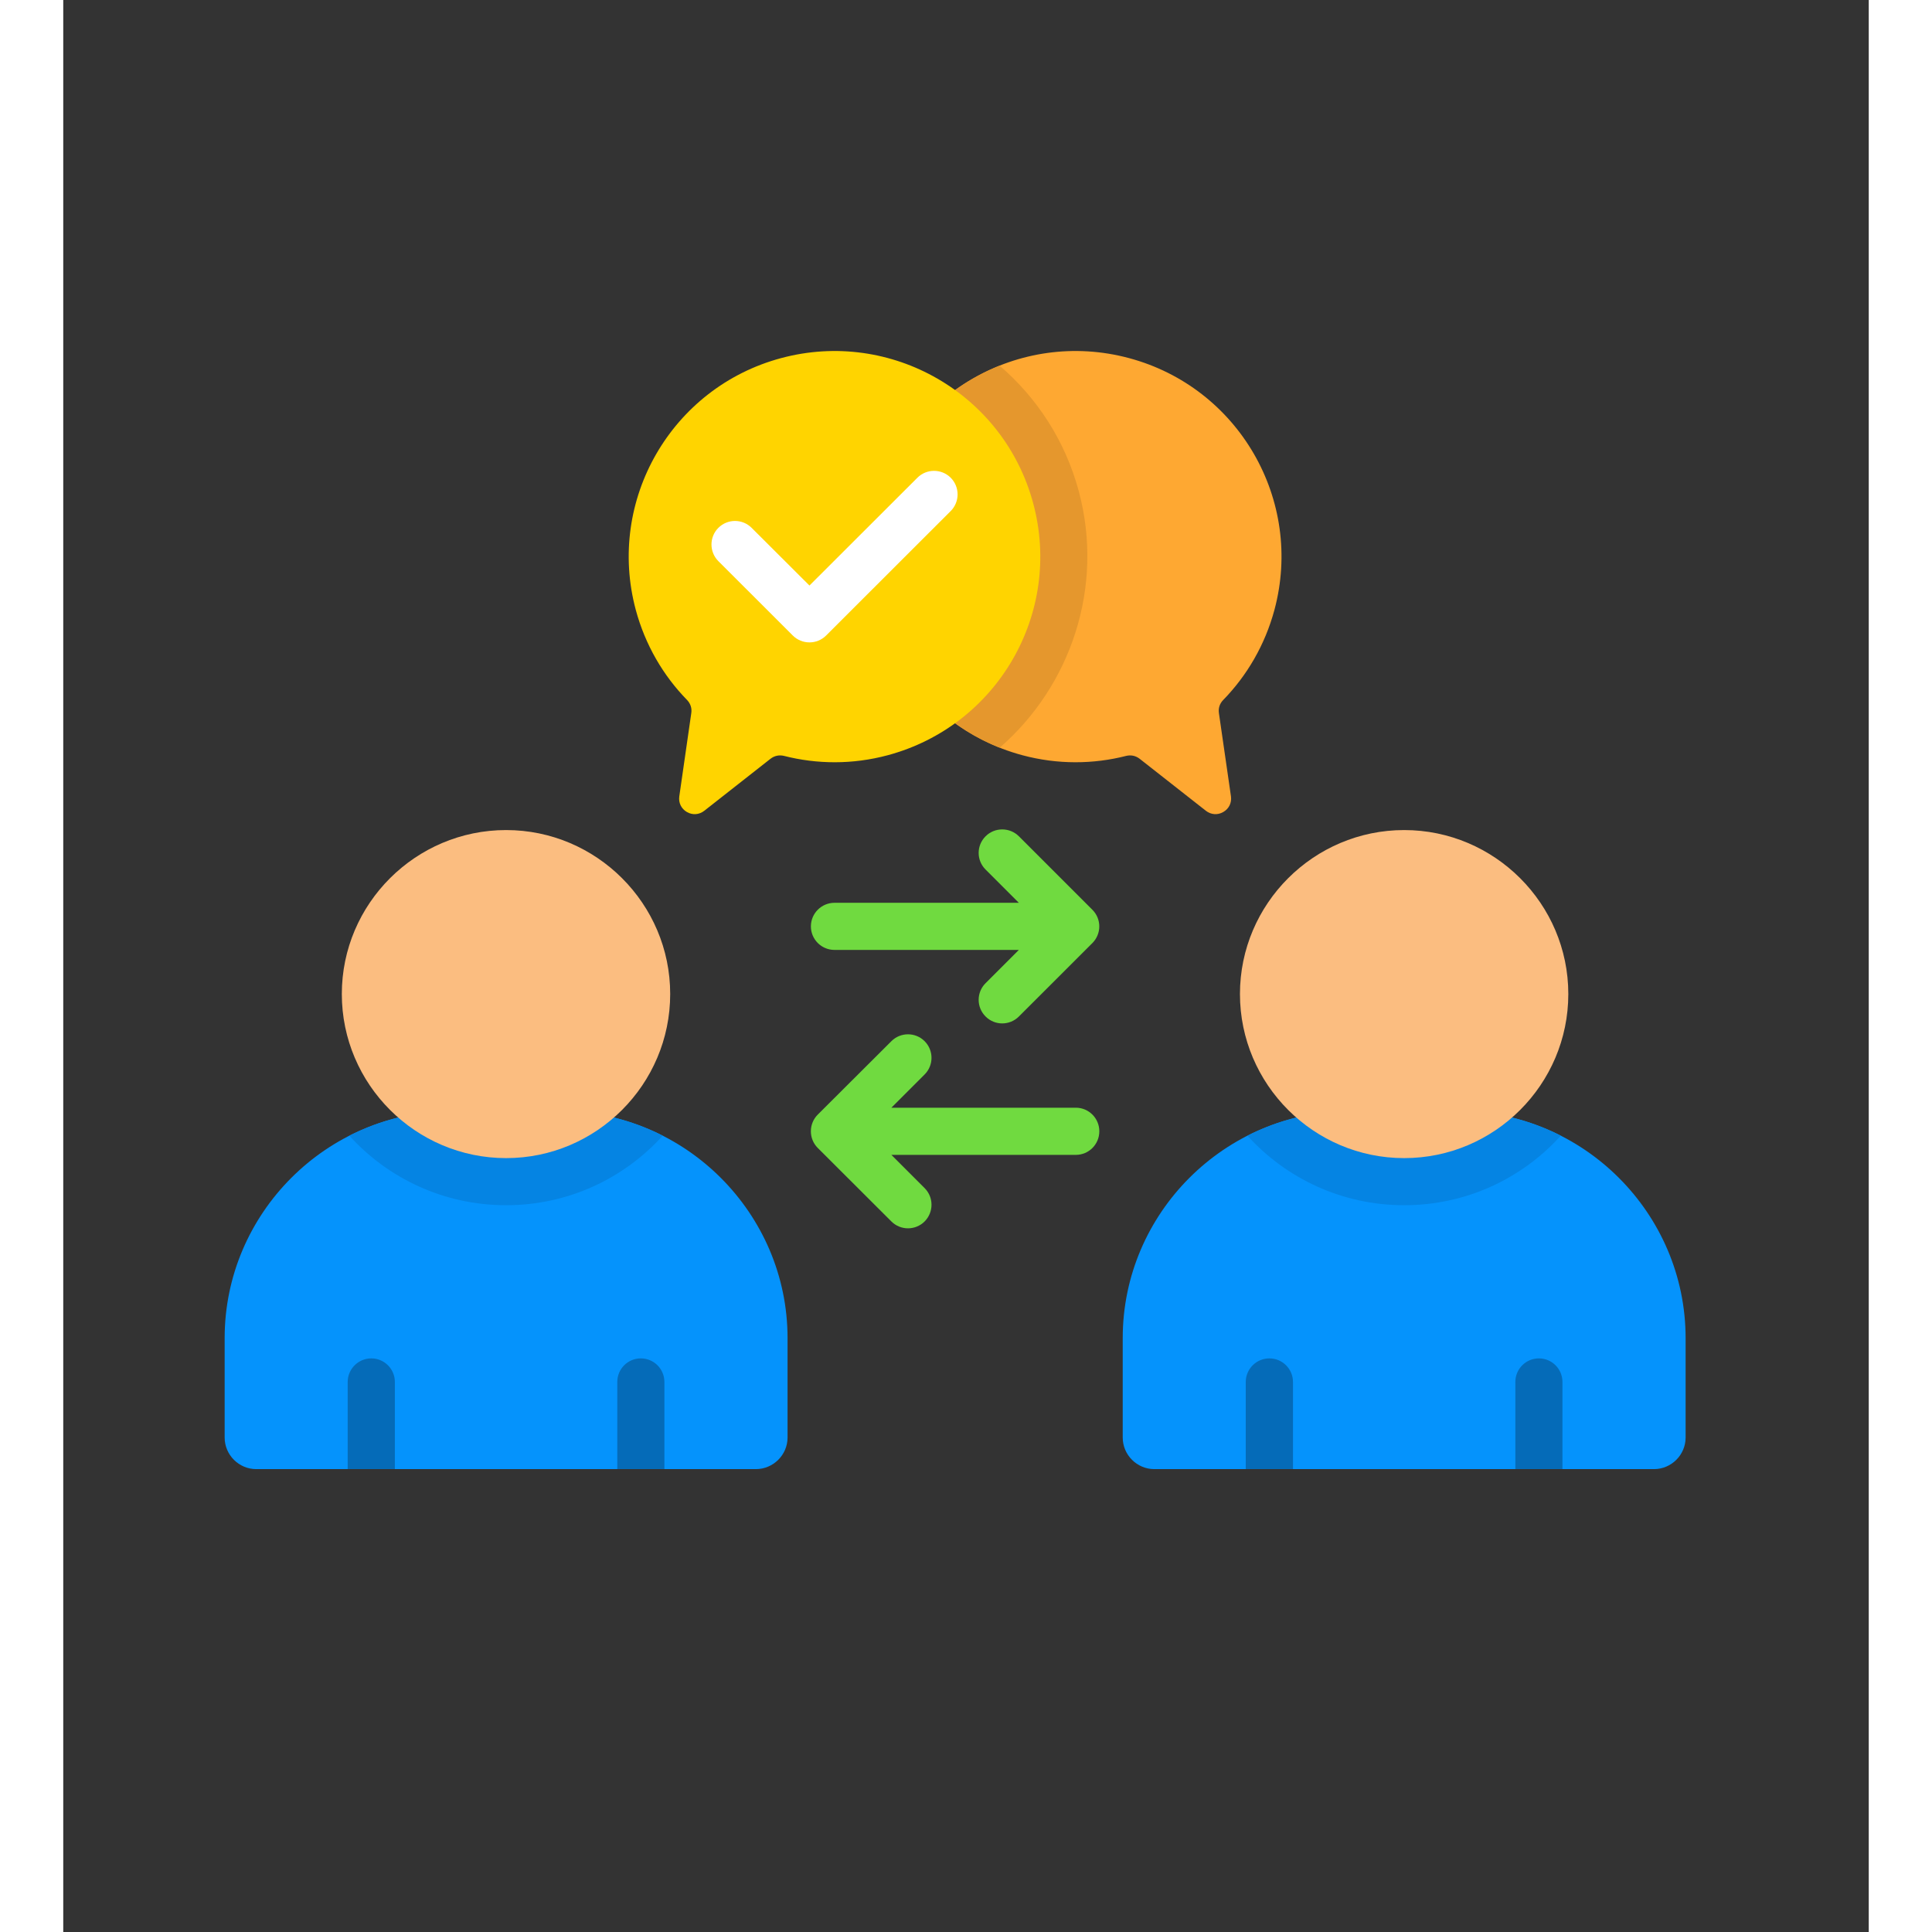 <svg xmlns="http://www.w3.org/2000/svg" xmlns:xlink="http://www.w3.org/1999/xlink" width="150" zoomAndPan="magnify" viewBox="0 0 113.04 120.96" height="150" preserveAspectRatio="xMidYMid meet"><rect x="0" y="0" width="113.04" height="120.96" fill="#333333" stroke="none"/><defs><clipPath id="073592d6ef"><path d="M 10.102 69 L 46 69 L 46 91.977 L 10.102 91.977 Z M 10.102 69 " clip-rule="nonzero"></path></clipPath><clipPath id="1485ccef06"><path d="M 17 85 L 38 85 L 38 91.977 L 17 91.977 Z M 17 85 " clip-rule="nonzero"></path></clipPath><clipPath id="70554901d1"><path d="M 66 69 L 101.574 69 L 101.574 91.977 L 66 91.977 Z M 66 69 " clip-rule="nonzero"></path></clipPath><clipPath id="9d8f1d019d"><path d="M 74 85 L 94 85 L 94 91.977 L 74 91.977 Z M 74 85 " clip-rule="nonzero"></path></clipPath></defs><g clip-path="url(#073592d6ef)"><path fill="#0593fc" d="M 31.117 69.566 L 24.328 69.566 C 16.5 69.566 10.105 75.965 10.105 83.777 L 10.105 90 C 10.105 91.09 10.996 91.98 12.086 91.98 L 43.359 91.98 C 44.453 91.98 45.348 91.09 45.348 90 L 45.348 83.777 C 45.348 75.969 38.945 69.566 31.117 69.566 Z M 31.117 69.566 " fill-opacity="1" fill-rule="evenodd"></path></g><path fill="#0584e3" d="M 31.117 69.566 L 24.328 69.566 C 22.023 69.566 19.84 70.121 17.914 71.105 C 20.332 73.777 23.832 75.457 27.727 75.457 C 31.613 75.457 35.109 73.781 37.531 71.105 C 35.602 70.121 33.426 69.566 31.117 69.566 Z M 31.117 69.566 " fill-opacity="1" fill-rule="evenodd"></path><g clip-path="url(#1485ccef06)"><path fill="#056bb8" d="M 17.809 91.98 L 20.762 91.98 L 20.762 86.523 C 20.762 85.707 20.098 85.047 19.289 85.047 C 18.473 85.047 17.809 85.707 17.809 86.523 Z M 34.688 91.98 L 37.637 91.98 L 37.637 86.523 C 37.637 85.707 36.977 85.047 36.16 85.047 C 35.344 85.047 34.688 85.707 34.688 86.523 Z M 34.688 91.98 " fill-opacity="1" fill-rule="evenodd"></path></g><path fill="#fbbd80" d="M 27.727 72.508 C 33.387 72.508 38 67.891 38 62.234 C 38 56.582 33.387 51.969 27.727 51.969 C 22.066 51.969 17.441 56.578 17.441 62.234 C 17.441 67.891 22.066 72.508 27.727 72.508 Z M 27.727 72.508 " fill-opacity="1" fill-rule="evenodd"></path><path fill="#fea832" d="M 50.941 31.52 C 52.789 24.652 59.848 20.578 66.719 22.418 C 73.594 24.258 77.672 31.316 75.832 38.18 C 75.238 40.383 74.109 42.301 72.621 43.828 C 72.402 44.055 72.309 44.34 72.355 44.648 L 73.109 49.859 C 73.164 50.262 72.984 50.637 72.625 50.84 C 72.277 51.043 71.859 51.012 71.539 50.762 L 67.395 47.508 C 67.148 47.316 66.855 47.254 66.555 47.324 C 64.488 47.852 62.262 47.875 60.055 47.285 C 53.18 45.438 49.102 38.383 50.941 31.52 Z M 50.941 31.52 " fill-opacity="1" fill-rule="evenodd"></path><path fill="#e5972d" d="M 50.941 31.52 C 52.039 27.438 54.977 24.344 58.625 22.895 C 60.957 24.895 62.73 27.582 63.582 30.758 C 65.195 36.777 63.062 42.965 58.629 46.812 C 52.629 44.441 49.23 37.898 50.941 31.52 Z M 50.941 31.52 " fill-opacity="1" fill-rule="evenodd"></path><path fill="#ffd400" d="M 60.73 31.52 C 58.891 24.652 51.824 20.578 44.953 22.418 C 38.082 24.258 34.004 31.316 35.844 38.18 C 36.438 40.383 37.566 42.301 39.059 43.828 C 39.273 44.055 39.367 44.34 39.32 44.648 L 38.57 49.859 C 38.512 50.262 38.695 50.637 39.047 50.84 C 39.398 51.043 39.816 51.012 40.133 50.762 L 44.277 47.508 C 44.523 47.316 44.816 47.254 45.121 47.324 C 47.188 47.852 49.414 47.875 51.617 47.285 C 58.496 45.438 62.57 38.383 60.73 31.52 Z M 60.73 31.52 " fill-opacity="1" fill-rule="evenodd"></path><path fill="#ffffff" d="M 41.016 35.133 C 40.441 34.555 40.441 33.625 41.016 33.047 C 41.594 32.473 42.523 32.473 43.098 33.047 L 46.719 36.66 L 53.477 29.91 C 54.051 29.336 54.988 29.336 55.562 29.91 C 56.137 30.484 56.137 31.422 55.562 31.996 L 47.762 39.789 C 47.188 40.363 46.25 40.363 45.676 39.789 Z M 41.016 35.133 " fill-opacity="1" fill-rule="nonzero"></path><path fill="#70da40" d="M 48.285 59.473 C 47.469 59.473 46.809 58.812 46.809 58 C 46.809 57.184 47.473 56.523 48.285 56.523 L 59.828 56.523 L 57.746 54.441 C 57.168 53.867 57.168 52.934 57.746 52.359 C 58.32 51.785 59.254 51.785 59.832 52.359 L 64.434 56.961 C 65.008 57.535 65.008 58.465 64.434 59.043 L 59.832 63.641 C 59.254 64.219 58.32 64.219 57.746 63.641 C 57.168 63.066 57.168 62.129 57.746 61.555 L 59.828 59.473 Z M 51.848 65.188 C 52.422 64.613 53.355 64.613 53.93 65.188 C 54.504 65.766 54.504 66.695 53.93 67.27 L 51.848 69.352 L 63.395 69.352 C 64.211 69.352 64.867 70.016 64.867 70.828 C 64.867 71.645 64.211 72.305 63.395 72.305 L 51.848 72.305 L 53.93 74.387 C 54.504 74.961 54.504 75.891 53.93 76.473 C 53.355 77.047 52.422 77.047 51.848 76.473 L 47.238 71.871 C 46.664 71.297 46.664 70.359 47.238 69.785 Z M 51.848 65.188 " fill-opacity="1" fill-rule="nonzero"></path><g clip-path="url(#70554901d1)"><path fill="#0593fc" d="M 87.348 69.566 L 80.555 69.566 C 72.727 69.566 66.332 75.965 66.332 83.777 L 66.332 90 C 66.332 91.09 67.223 91.98 68.312 91.98 L 99.59 91.98 C 100.68 91.98 101.574 91.09 101.574 90 L 101.574 83.777 C 101.574 75.969 95.172 69.566 87.348 69.566 Z M 87.348 69.566 " fill-opacity="1" fill-rule="evenodd"></path></g><path fill="#0584e3" d="M 87.348 69.566 L 80.555 69.566 C 78.25 69.566 76.07 70.121 74.141 71.105 C 76.562 73.777 80.059 75.457 83.953 75.457 C 87.844 75.457 91.336 73.781 93.758 71.105 C 91.832 70.121 89.652 69.566 87.348 69.566 Z M 87.348 69.566 " fill-opacity="1" fill-rule="evenodd"></path><g clip-path="url(#9d8f1d019d)"><path fill="#056bb8" d="M 74.035 91.98 L 76.992 91.98 L 76.992 86.523 C 76.992 85.707 76.328 85.047 75.516 85.047 C 74.699 85.047 74.035 85.707 74.035 86.523 Z M 90.914 91.98 L 93.863 91.98 L 93.863 86.523 C 93.863 85.707 93.203 85.047 92.387 85.047 C 91.574 85.047 90.914 85.707 90.914 86.523 Z M 90.914 91.98 " fill-opacity="1" fill-rule="evenodd"></path></g><path fill="#fbbd80" d="M 83.953 72.508 C 89.617 72.508 94.23 67.891 94.23 62.234 C 94.23 56.582 89.613 51.969 83.953 51.969 C 78.293 51.969 73.672 56.582 73.672 62.234 C 73.672 67.891 78.293 72.508 83.953 72.508 Z M 83.953 72.508 " fill-opacity="1" fill-rule="evenodd"></path></svg>